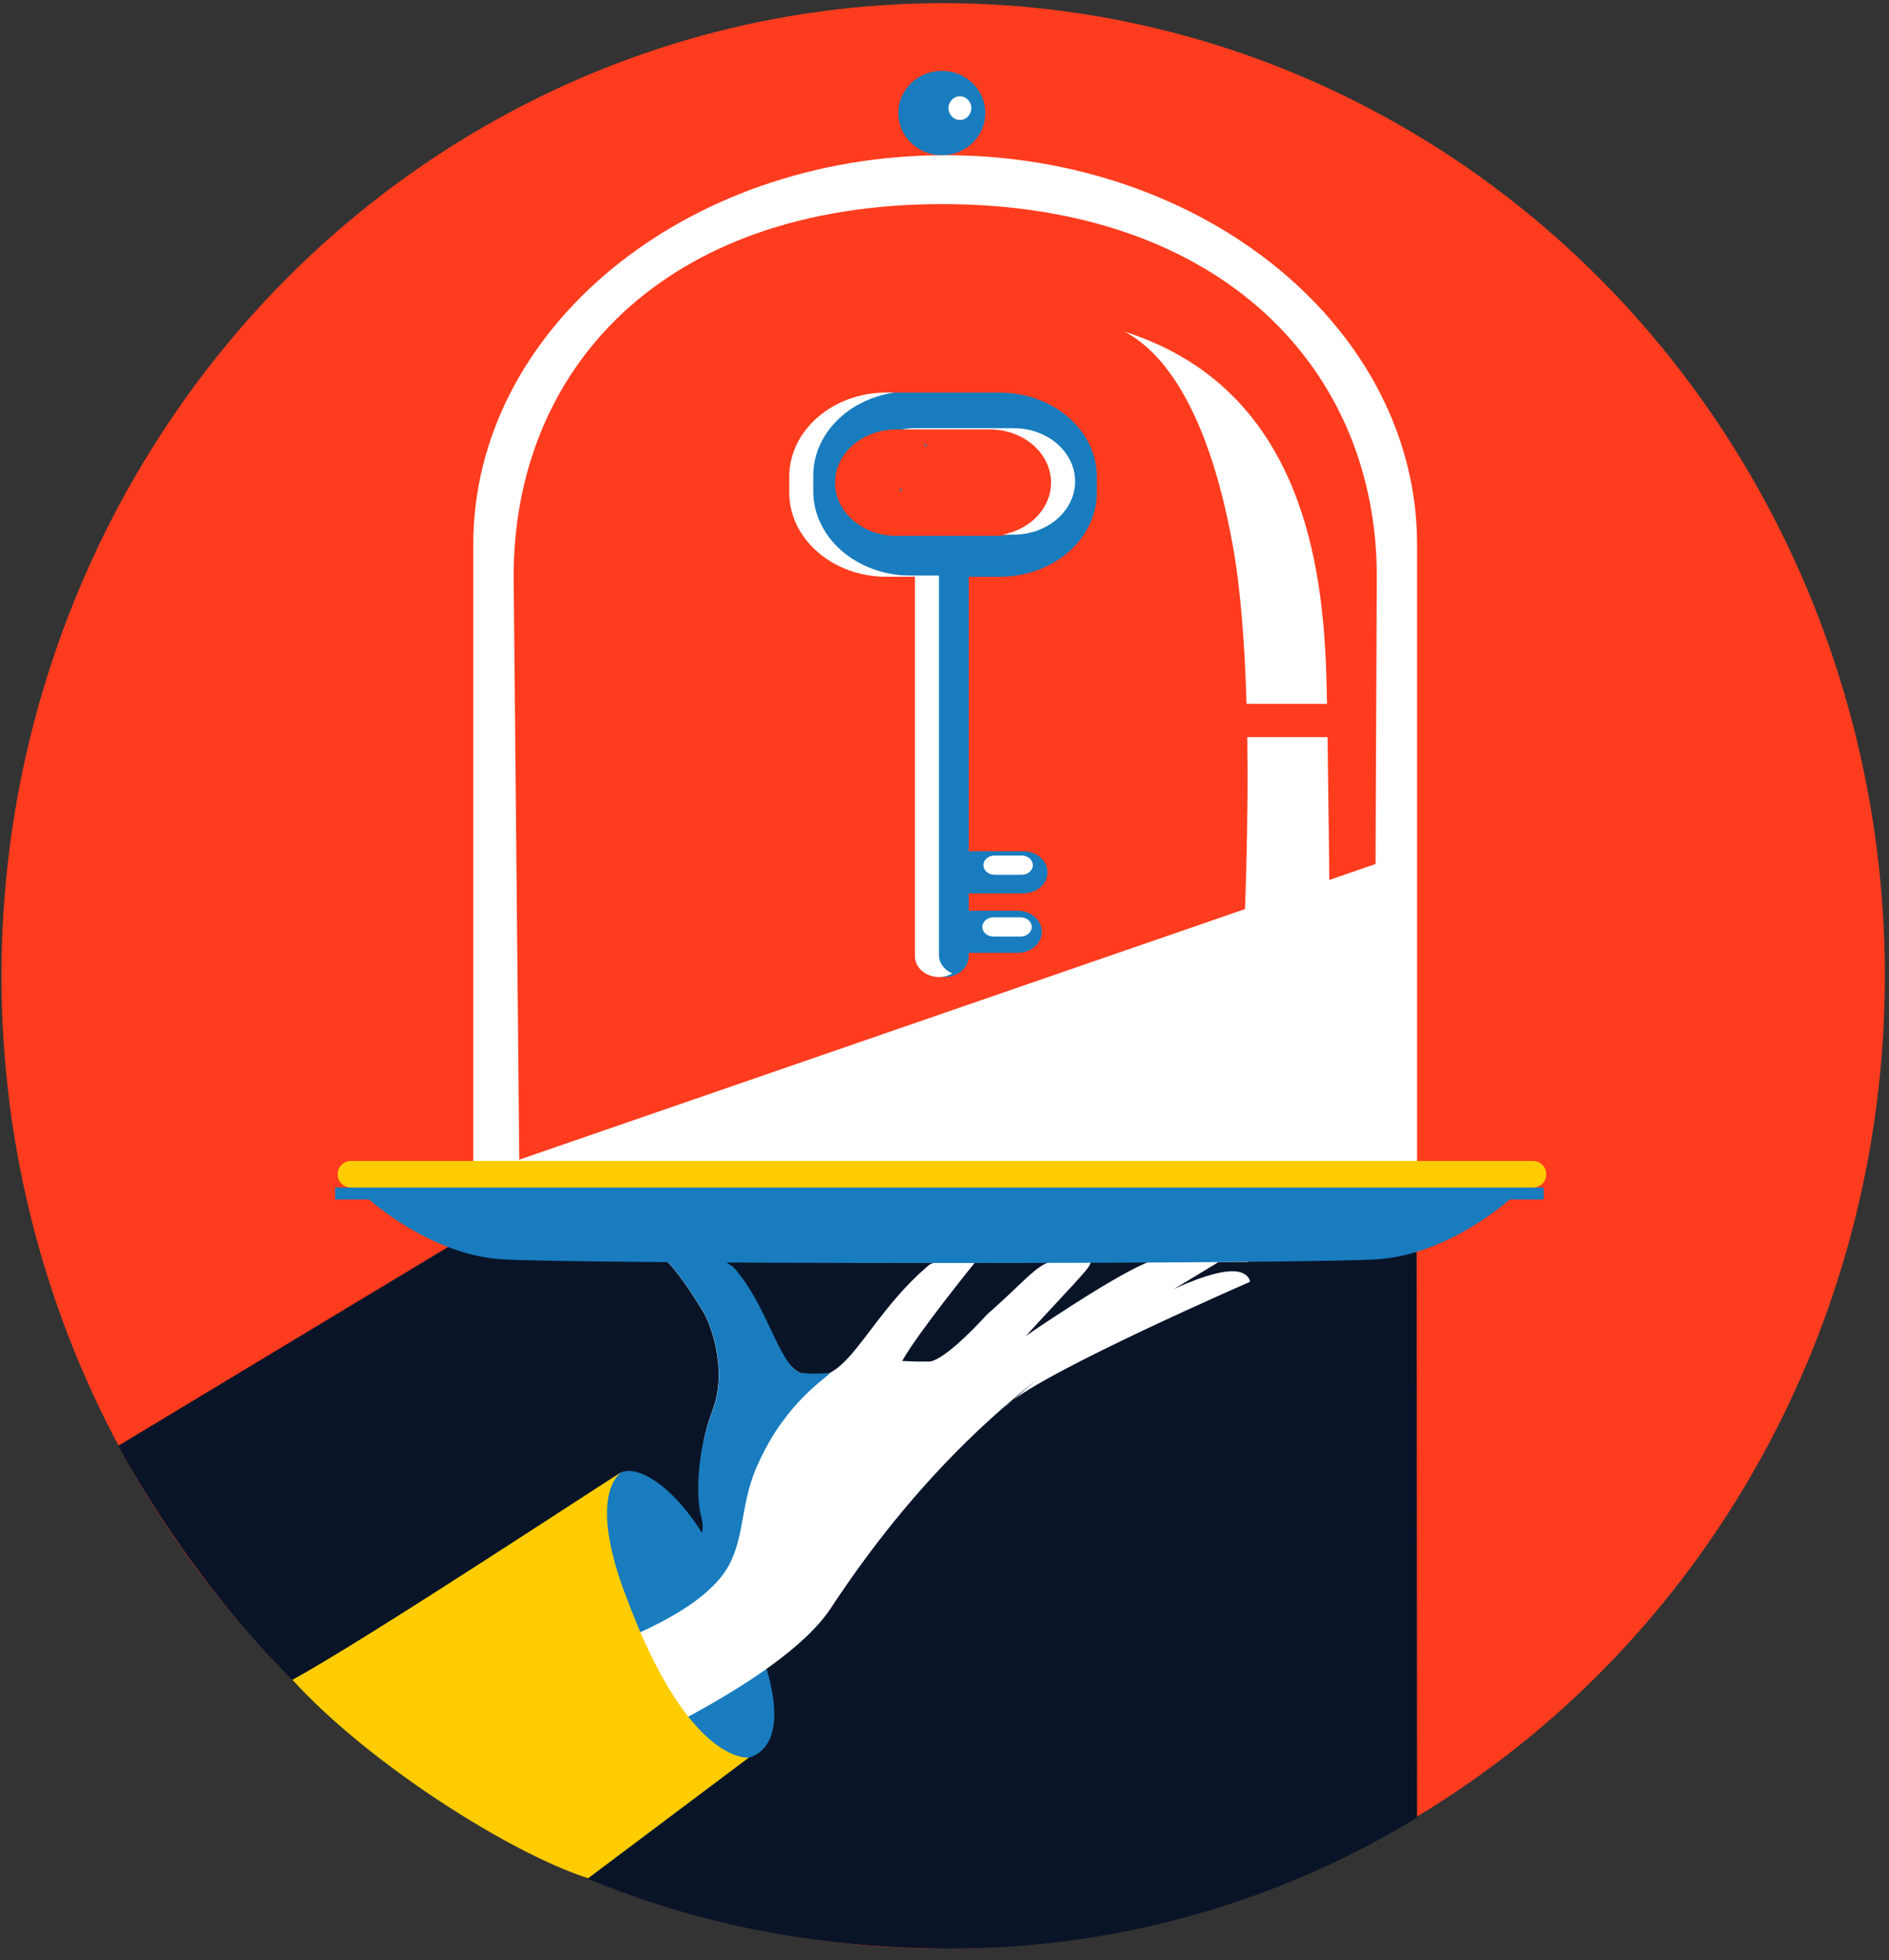 <?xml version="1.0" encoding="UTF-8" standalone="no"?>
<svg width="134px" height="139px" viewBox="0 0 134 139" version="1.1" xmlns="http://www.w3.org/2000/svg" xmlns:xlink="http://www.w3.org/1999/xlink">
    <rect x="0" y="0" width="134" height="139" fill="#333333" stroke="none"/>
    <!-- Generator: Sketch 39.1 (31720) - http://www.bohemiancoding.com/sketch -->
    <title>03</title>
    <desc>Created with Sketch.</desc>
    <defs></defs>
    <g id="final" stroke="none" stroke-width="1" fill="none" fill-rule="evenodd">
        <g id="main" transform="translate(-747, -230)">
            <g id="03" transform="translate(747, 230)">
                <g id="Layer_3">
                    <g id="Group">
                        <ellipse id="Oval" fill="#FF3C1E" cx="66.905" cy="69.202" rx="66.801" ry="68.977"></ellipse>
                        <path d="M100.491,88.8 L32.092,88.24 L8.384,102.524 C20.802,125.028 41.848,138.179 67.325,138.179 C79.483,138.179 90.847,134.784 100.523,128.891 L100.491,88.8 L100.491,88.8 Z" id="Shape" fill="#0A1428"></path>
                        <path d="M86.421,87.672 C86.421,87.672 86.023,88.779 86.889,88.647 C88.764,88.361 88.879,90.544 88.654,90.902 C88.654,90.902 74.178,97.199 71.539,99.547 C68.901,101.894 79.773,92.341 80.27,92.071 C80.766,91.802 85.379,89.43 85.379,89.43" id="Shape" fill="#FFFFFF"></path>
                        <path d="M51.596,111.784 C56.535,121.272 54.947,123.884 53.368,124.549 C50.836,125.582 47.081,120.93 44.683,115.386 C42.284,109.843 42.488,105.022 44.084,104.396 C45.679,103.77 49.235,106.389 51.596,112.256" id="Shape" fill="#187CBE"></path>
                        <path d="M81.28,89.564 C78.611,90.709 72.765,94.736 72.765,94.736 L72.395,95.14 C77.117,89.991 77.753,89.543 77.18,89.373 C73.508,89.122 74.201,89.538 70.018,93.211 C68.9,94.441 66.693,96.652 65.806,96.548 C65.053,96.552 65.053,96.552 63.995,96.511 C65.115,94.504 69.159,89.527 69.159,89.527 C69.159,89.527 67.785,88.708 65.929,89.682 C61.236,93.616 59.969,98.884 56.74,97.339 C55.239,96.622 53.592,92.488 52.146,90.572 C50.026,87.246 47.125,89.28 47.125,89.28 C47.125,89.28 47.944,89.83 49.914,93.073 C50.312,93.728 51.682,97.042 50.532,100.039 C49.383,103.034 49.585,105.85 50.001,107.225 C51.018,109.263 49.691,110.037 49.691,110.037 C49.691,110.037 41.93,116.235 41.576,116.684 C41.222,117.133 41.283,125.323 41.283,125.323 C41.283,125.323 55.234,119.655 58.94,114.031 C64.013,106.33 72.62,95.967 86.749,90.069 C86.5,88.904 83.95,88.417 81.28,89.564" id="Shape" fill="#FFFFFF"></path>
                        <path d="M58.871,97.358 C57.984,97.424 57.486,97.431 56.753,97.34 C55.216,96.707 54.417,92.472 52.014,89.844 C49.596,88.053 47.139,89.281 47.139,89.281 C47.139,89.281 47.958,89.831 49.928,93.073 C50.325,93.729 51.697,97.042 50.547,100.039 C49.398,103.034 49.353,106.285 49.77,107.66 C50.419,110.006 46.963,111.311 45.462,112.007 C43.836,112.69 46.139,112.438 41.302,113.594 C36.623,115.981 33.3,121.785 33.3,119.519 C33.3,119.519 48.736,116.505 51.704,110.996 C52.884,108.808 52.507,106.425 53.841,103.661 C55.804,99.347 58.735,97.651 58.871,97.358" id="Shape" fill="#187CBE"></path>
                        <path d="M44.425,113.237 C41.922,106.727 43.518,104.781 44.083,104.396 C43.36,104.779 26.2,116.133 20.742,119.117 C26.215,125.115 36.204,131.407 41.719,133.191 L53.127,124.628 C53.127,124.628 48.869,125.213 44.425,113.237 L44.425,113.237 Z" id="Shape" fill="#FFCC00"></path>
                        <path d="M23.771,84.21 L23.771,85.056 L26.187,85.056 C26.187,85.056 30.374,88.859 35.366,89.281 C39.805,89.657 93.473,89.657 97.913,89.281 C102.905,88.859 107.092,85.056 107.092,85.056 L109.508,85.056 L109.508,84.21 L23.771,84.21 L23.771,84.21 Z" id="Shape" fill="#187CBE"></path>
                        <path d="M67.047,11.005 C48.56,11.005 33.573,23.364 33.573,38.609 L33.573,82.656 L100.523,82.656 L100.523,38.608 C100.523,23.364 85.535,11.005 67.047,11.005 L67.047,11.005 Z" id="Shape" fill="#FFFFFF"></path>
                        <ellipse id="Oval" fill="#187CBE" cx="66.81" cy="8.015" rx="3.087" ry="2.99"></ellipse>
                        <path d="M66.836,14.473 C47.024,14.473 36.436,26.182 36.436,40.876 L36.836,82.233 L97.576,61.267 L97.666,40.876 C97.666,26.182 86.65,14.473 66.836,14.473 L66.836,14.473 Z" id="Shape" fill="#FF3C1E"></path>
                        <ellipse id="Oval" fill="#FFFFFF" cx="68.093" cy="7.668" rx="0.809" ry="0.84"></ellipse>
                        <path d="M73.905,66.074 C73.905,66.899 73.135,67.568 72.184,67.568 L66.916,67.568 C65.964,67.568 65.194,66.899 65.194,66.074 L65.194,66.074 C65.194,65.249 65.964,64.581 66.916,64.581 L72.184,64.581 C73.134,64.581 73.905,65.249 73.905,66.074 L73.905,66.074 L73.905,66.074 Z" id="Shape" fill="#187CBE"></path>
                        <path d="M74.31,61.856 C74.31,62.681 73.54,63.35 72.588,63.35 L67.321,63.35 C66.37,63.35 65.599,62.681 65.599,61.856 L65.599,61.856 C65.599,61.031 66.37,60.363 67.321,60.363 L72.588,60.363 C73.54,60.363 74.31,61.031 74.31,61.856 L74.31,61.856 L74.31,61.856 Z" id="Shape" fill="#187CBE"></path>
                        <path d="M70.915,27.84 L63.283,27.84 C59.477,27.84 56.391,30.516 56.391,33.817 L56.391,34.923 C56.391,38.225 59.477,40.9 63.283,40.9 L65.305,40.9 L65.305,67.803 C65.305,68.621 66.07,69.283 67.012,69.283 C67.954,69.283 68.719,68.62 68.719,67.803 L68.719,40.9 L70.915,40.9 C74.721,40.9 77.806,38.225 77.806,34.923 L77.806,33.817 C77.806,30.516 74.72,27.84 70.915,27.84 L70.915,27.84 Z M70.612,37.999 L63.585,37.999 C61.182,37.999 59.235,36.309 59.235,34.225 C59.235,32.142 61.182,30.453 63.585,30.453 L70.612,30.453 C73.014,30.453 74.961,32.142 74.961,34.225 C74.961,36.309 73.014,37.999 70.612,37.999 L70.612,37.999 Z" id="Shape" fill="#187CBE"></path>
                        <g transform="translate(55.837, 27.514)" id="Shape" fill="#FFFFFF">
                            <path d="M15.293,10.395 L16.077,10.395 C18.48,10.395 20.426,8.706 20.426,6.622 C20.426,4.538 18.479,2.848 16.077,2.848 L9.05,2.848 C8.734,2.848 8.425,2.88 8.127,2.936 L14.37,2.936 C16.773,2.936 18.72,4.625 18.72,6.708 C18.72,8.518 17.251,10.028 15.293,10.395 L15.293,10.395 Z"></path>
                            <path d="M10.77,40.2 L10.77,13.298 L8.747,13.298 C4.942,13.298 1.856,10.622 1.856,7.32 L1.856,6.214 C1.856,3.247 4.351,0.791 7.62,0.323 L7.04,0.323 C3.235,0.323 0.149,3 0.149,6.301 L0.149,7.407 C0.149,10.708 3.235,13.384 7.04,13.384 L9.064,13.384 L9.064,40.287 C9.064,41.104 9.828,41.767 10.77,41.767 C11.12,41.767 11.445,41.674 11.716,41.518 C11.158,41.275 10.77,40.779 10.77,40.2 L10.77,40.2 Z"></path>
                        </g>
                        <path d="M73.263,61.349 C73.263,61.727 72.912,62.032 72.478,62.032 L70.548,62.032 C70.113,62.032 69.762,61.727 69.762,61.349 L69.762,61.349 C69.762,60.973 70.113,60.667 70.548,60.667 L72.478,60.667 C72.912,60.668 73.263,60.973 73.263,61.349 L73.263,61.349 L73.263,61.349 Z" id="Shape" fill="#FFFFFF"></path>
                        <path d="M73.187,65.731 C73.187,66.108 72.836,66.413 72.4,66.413 L70.471,66.413 C70.037,66.413 69.685,66.108 69.685,65.731 L69.685,65.731 C69.685,65.354 70.037,65.048 70.471,65.048 L72.4,65.048 C72.836,65.048 73.187,65.354 73.187,65.731 L73.187,65.731 L73.187,65.731 Z" id="Shape" fill="#FFFFFF"></path>
                        <path d="M65.568,31.389 C65.585,31.483 65.608,31.574 65.628,31.667 C65.669,31.656 65.712,31.645 65.754,31.635 L65.568,31.389 L65.568,31.389 Z" id="Shape" fill="#157DBD"></path>
                        <path d="M63.805,34.55 C63.822,34.643 63.845,34.732 63.864,34.824 C63.905,34.813 63.947,34.803 63.988,34.793 L63.805,34.55 L63.805,34.55 Z" id="Shape" fill="#157DBD"></path>
                        <g transform="translate(79.709, 23.468)" id="Shape" fill="#FFFFFF">
                            <path d="M8.768,28.801 C8.943,40.796 7.909,53.723 7.909,53.723 L14.766,56.436 C14.766,56.436 14.6,37.916 14.464,28.801 L8.768,28.801 L8.768,28.801 Z"></path>
                            <path d="M7.743,15.218 C8.303,18.32 8.594,22.267 8.716,26.444 L14.425,26.444 C14.424,26.384 14.423,26.323 14.422,26.265 C14.287,19.089 13.845,4.42 0.042,0.043 C2.28,1.181 5.835,4.653 7.743,15.218 L7.743,15.218 Z"></path>
                        </g>
                        <path d="M108.743,84.21 L24.896,84.21 C24.375,84.21 23.951,83.787 23.951,83.265 C23.951,82.743 24.375,82.321 24.896,82.321 L108.743,82.321 C109.265,82.321 109.688,82.743 109.688,83.265 C109.688,83.787 109.265,84.21 108.743,84.21" id="Shape" fill="#FFCC00"></path>
                        <path d="M86.421,89.505 L83.261,91.417 C83.261,91.417 86.022,90.069 87.544,90.146 C89.066,90.224 88.732,91.611 88.732,91.611 C88.732,91.611 89.795,89.981 89.405,89.513 C88.781,89.474 86.421,89.505 86.421,89.505 L86.421,89.505 Z" id="Shape" fill="#0A1428"></path>
                    </g>
                </g>
            </g>
        </g>
    </g>
</svg>